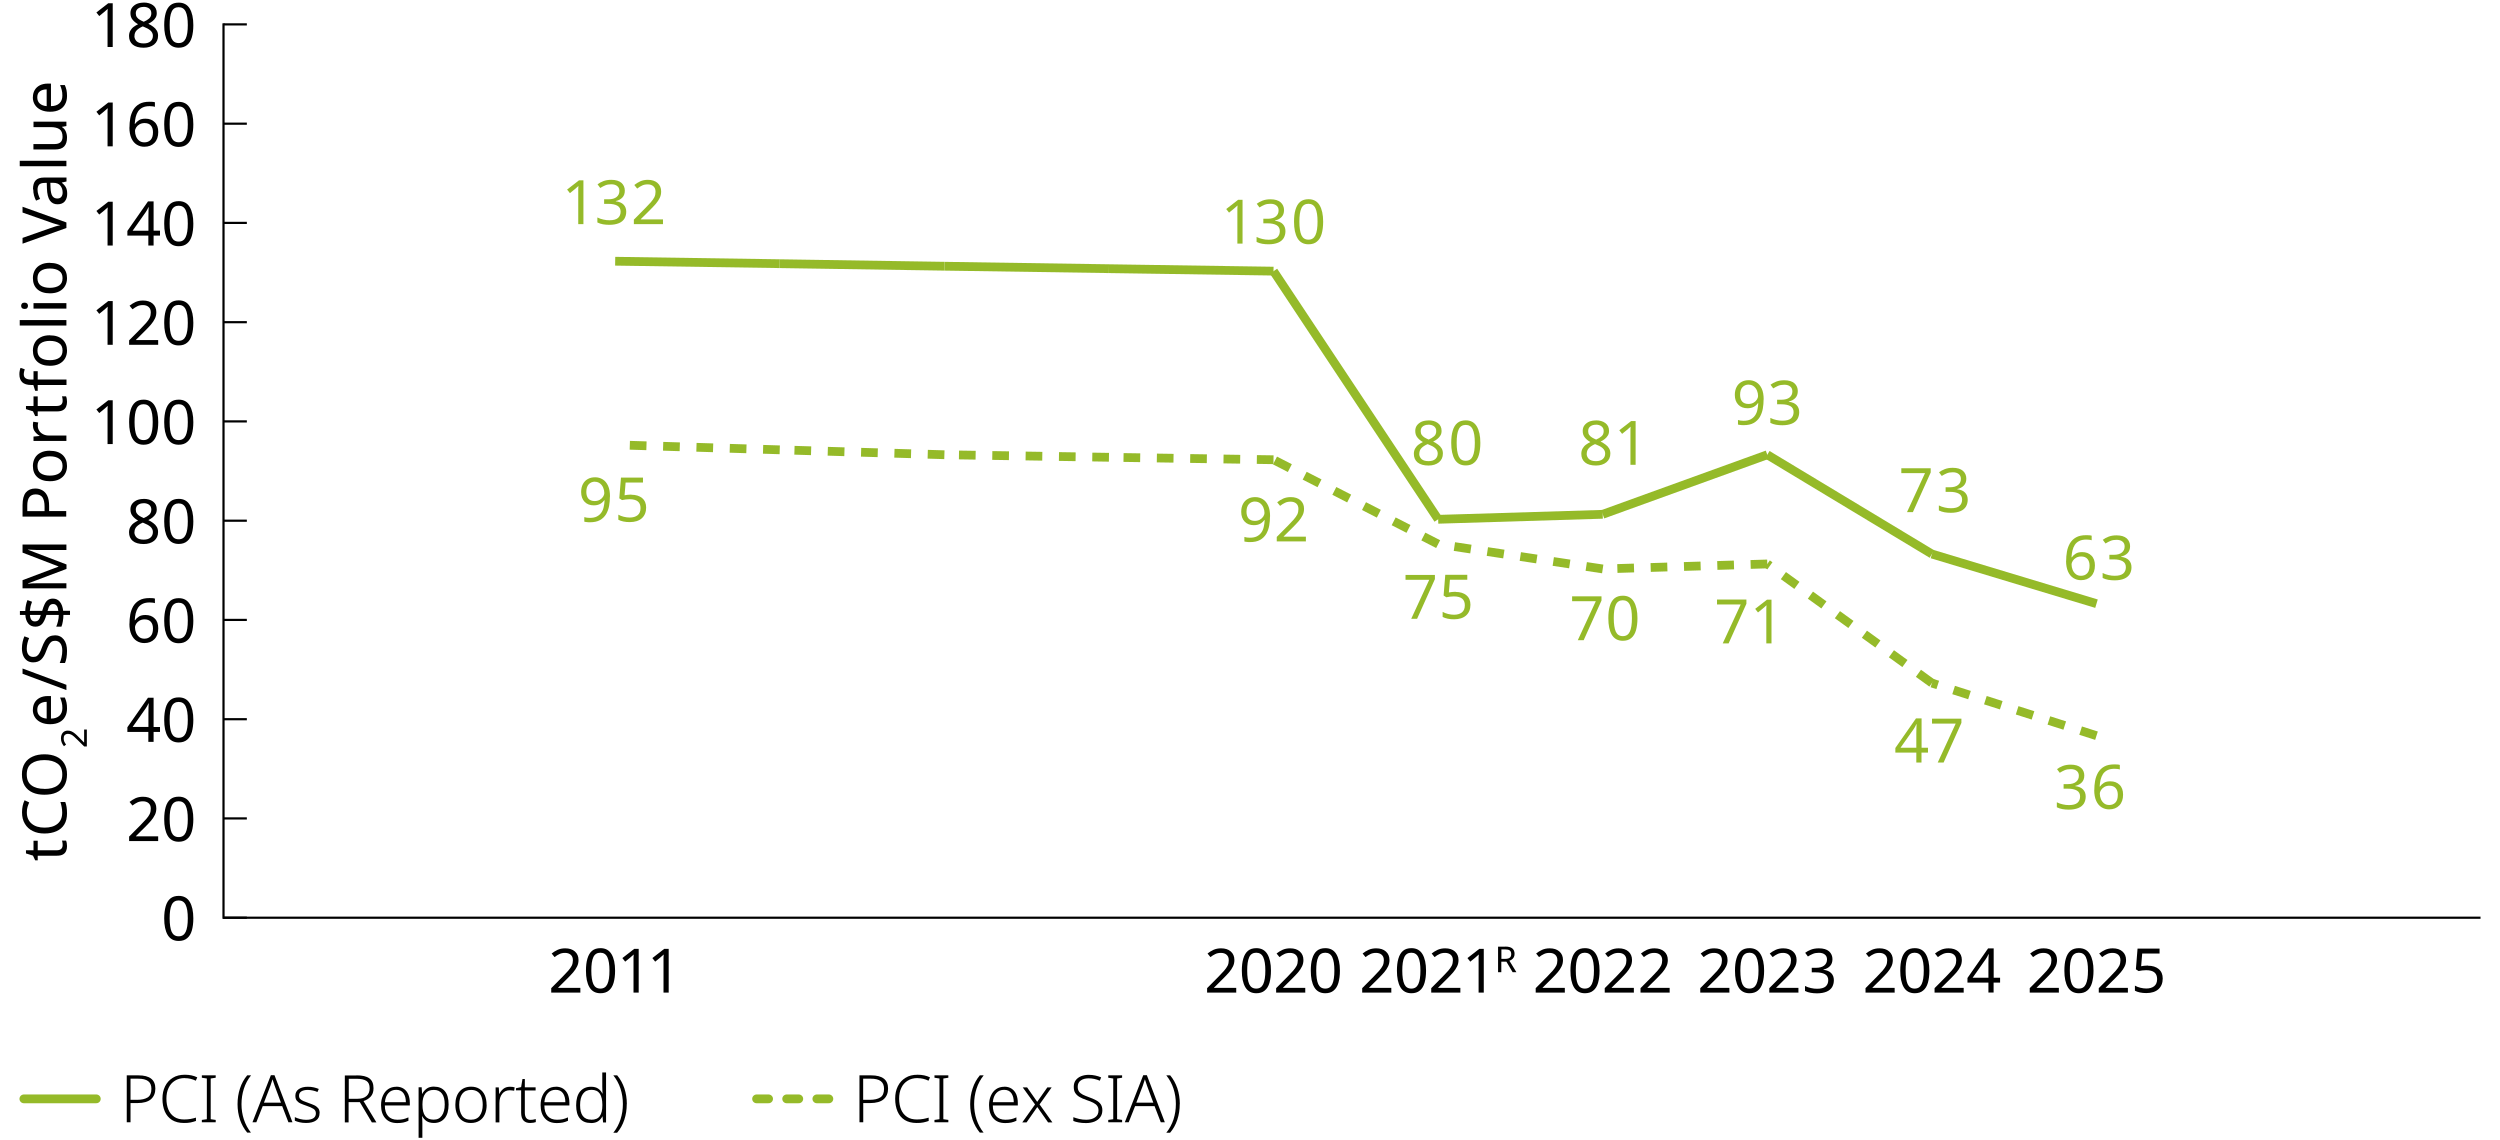 <?xml version="1.0" encoding="UTF-8"?>
<svg xmlns="http://www.w3.org/2000/svg" version="1.1" viewBox="0 0 285 130">
  <!-- Generator: Adobe Illustrator 29.5.1, SVG Export Plug-In . SVG Version: 2.1.0 Build 141)  -->
  <defs>
    <style>
      .st0 {
        stroke-linejoin: round;
      }

      .st0, .st1 {
        stroke-linecap: round;
      }

      .st0, .st1, .st2, .st3, .st4 {
        fill: none;
      }

      .st0, .st1, .st2, .st4 {
        stroke: #95ba29;
      }

      .st1, .st2, .st3 {
        stroke-miterlimit: 10;
      }

      .st2 {
        stroke-dasharray: 1.9 1.9;
      }

      .st5 {
        fill: #95ba29;
      }

      .st3 {
        stroke: #000;
        stroke-width: .25px;
      }

      .st4 {
        stroke-miterlimit: 20;
      }
    </style>
  </defs>
  <g id="Line_chart_purple">
    <g>
      <line class="st4" x1="88.89" y1="30.06" x2="70.13" y2="29.78"/>
      <line class="st4" x1="107.66" y1="30.35" x2="88.89" y2="30.06"/>
      <line class="st4" x1="126.42" y1="30.63" x2="107.66" y2="30.35"/>
      <line class="st4" x1="145.18" y1="30.91" x2="126.42" y2="30.63"/>
      <line class="st4" x1="163.95" y1="59.2" x2="145.18" y2="30.91"/>
      <line class="st4" x1="182.71" y1="58.63" x2="163.95" y2="59.2"/>
      <line class="st4" x1="201.47" y1="51.84" x2="182.71" y2="58.63"/>
      <line class="st4" x1="220.24" y1="63.16" x2="201.47" y2="51.84"/>
      <line class="st4" x1="239" y1="68.82" x2="220.24" y2="63.16"/>
    </g>
  </g>
  <g id="Text">
    <g>
      <path d="M7.14,96.36c0-.09,0-.19-.02-.29-.01-.1-.03-.18-.06-.24h.47c.03.07.06.16.08.28.02.12.03.24.03.35,0,.2-.03.38-.1.54-.07.17-.18.3-.35.4-.17.1-.4.15-.71.15h-2.18v.53h-.29l-.25-.54-.8-.25v-.36h.86v-1.09h.48v1.09h2.17c.23,0,.4-.06.51-.16.11-.11.16-.25.16-.42Z"/>
      <path d="M3.06,92.62c0,.54.18.96.54,1.27.36.31.85.46,1.48.46s1.11-.14,1.47-.43c.36-.29.54-.72.54-1.29,0-.21-.02-.42-.06-.62-.04-.2-.08-.39-.14-.58h.55c.07.19.12.38.15.58.03.2.05.44.05.71,0,.51-.1.93-.31,1.27-.21.34-.51.6-.9.77-.39.17-.84.26-1.36.26s-.95-.09-1.33-.28c-.38-.18-.69-.46-.9-.82-.22-.36-.33-.8-.33-1.31s.1-.99.29-1.38l.53.25c-.07.15-.13.33-.19.51-.06.19-.08.4-.08.62Z"/>
      <path d="M5.07,85.99c.52,0,.97.09,1.35.26.38.17.68.43.9.78s.32.76.32,1.26-.11.95-.32,1.29c-.21.34-.52.6-.9.77s-.84.25-1.36.25-.96-.08-1.34-.25-.68-.42-.9-.77c-.21-.34-.32-.78-.32-1.3s.11-.92.32-1.26c.21-.34.51-.6.9-.77.38-.18.84-.26,1.35-.26ZM5.07,89.94c.63,0,1.13-.13,1.49-.4.36-.27.54-.68.54-1.25s-.18-.98-.54-1.24-.86-.4-1.49-.4-1.12.13-1.48.39c-.36.26-.54.67-.54,1.24s.18.99.54,1.25c.36.27.85.4,1.48.4Z"/>
      <path d="M9.9,83.17v1.93h-.3l-.77-.76c-.15-.14-.28-.27-.39-.37-.11-.1-.23-.18-.33-.23-.11-.05-.23-.08-.36-.08-.16,0-.28.05-.37.14s-.12.22-.12.37c0,.14.02.27.07.38.05.11.12.21.2.33l-.24.19c-.09-.11-.18-.25-.24-.39-.07-.15-.1-.31-.1-.5,0-.27.07-.49.21-.65s.33-.24.57-.24c.15,0,.3.03.43.09.13.06.27.15.4.26.13.11.27.24.41.39l.6.61h.02v-1.47h.33Z"/>
      <path d="M3.75,80.91c0-.32.07-.59.21-.83s.34-.41.59-.54c.25-.12.55-.19.89-.19h.37v2.57c.42,0,.75-.12.97-.33.22-.21.33-.5.33-.87,0-.24-.02-.45-.07-.63-.04-.18-.11-.37-.19-.57h.54c.08.19.15.38.19.57.04.19.06.41.06.67,0,.36-.07.67-.22.94-.14.27-.36.48-.64.63-.29.15-.64.23-1.06.23s-.76-.07-1.06-.21-.52-.33-.68-.58c-.16-.25-.24-.54-.24-.87ZM4.25,80.92c0,.29.09.53.28.7.19.17.45.27.79.3v-1.91c-.32,0-.58.08-.77.22-.2.15-.3.37-.3.69Z"/>
      <path d="M2.57,76.21l5,1.86v.6l-5-1.86v-.6Z"/>
      <path d="M6.23,72.42c.44,0,.79.16,1.04.48.25.32.37.76.37,1.3,0,.28-.02.54-.06.78-.04.24-.1.44-.17.6h-.6c.08-.17.14-.38.2-.63s.09-.51.09-.77c0-.37-.07-.65-.22-.84-.14-.19-.34-.29-.59-.29-.16,0-.3.03-.41.1-.11.07-.21.19-.31.36-.09.17-.2.41-.31.71-.15.43-.34.75-.57.97-.22.21-.53.32-.92.32-.26,0-.49-.07-.68-.2-.19-.14-.34-.32-.44-.56-.1-.24-.15-.52-.15-.83,0-.27.03-.52.08-.75.05-.23.12-.44.2-.63l.54.2c-.08.17-.14.36-.19.57-.05.21-.08.42-.08.63,0,.31.07.55.2.71.13.16.31.24.53.24.17,0,.31-.03.42-.1.11-.07.21-.18.3-.34s.19-.37.28-.64c.11-.29.22-.54.35-.75s.27-.36.44-.46.39-.16.65-.16Z"/>
      <path d="M7.98,70.1h-.75c0,.26-.03.51-.07.75-.04.24-.09.44-.16.59h-.59c.07-.16.14-.36.2-.61.06-.25.09-.49.09-.73h-1.41c-.13.46-.29.8-.48,1.02-.19.21-.45.32-.78.32s-.62-.12-.81-.36-.31-.57-.33-.98h-.62v-.45h.61c0-.25.04-.47.08-.68s.1-.39.17-.56l.52.19c-.06.15-.11.31-.16.49-.04.18-.07.36-.09.55h1.41c.09-.31.18-.56.28-.77.1-.21.22-.36.37-.47.15-.1.34-.16.57-.16.33,0,.59.12.79.36s.33.59.38,1.03h.78v.45ZM4.65,70.1h-1.24c.02.25.08.44.17.56.1.12.22.18.38.18.19,0,.33-.05.43-.16s.19-.3.26-.58ZM6.65,69.65c-.03-.27-.09-.48-.19-.6-.1-.13-.23-.19-.39-.19-.18,0-.31.06-.4.17-.09.11-.17.32-.25.62h1.23Z"/>
      <path d="M7.57,64.86l-4.38,1.65v.03c.14-.01.34-.03.58-.04s.5-.01.77-.01h3.03v.58H2.57v-.93l4.09-1.54v-.03l-4.09-1.57v-.92h5v.62h-3.07c-.24,0-.48,0-.72-.02-.24-.01-.43-.02-.58-.03v.03l4.38,1.67v.52Z"/>
      <path d="M2.57,57.57c0-.65.13-1.13.38-1.43.26-.3.62-.45,1.08-.45.28,0,.53.06.77.19s.44.33.58.62c.15.29.22.69.22,1.19v.57h1.95v.63H2.57v-1.32ZM3.11,57.63v.64h1.97v-.5c0-.48-.08-.83-.23-1.06-.15-.23-.42-.35-.78-.35-.32,0-.56.1-.72.31-.16.21-.24.53-.24.97Z"/>
      <path d="M5.69,51.39c.62,0,1.1.16,1.44.47.34.31.51.74.51,1.28,0,.33-.08.63-.23.89-.15.26-.37.46-.66.61-.29.15-.65.22-1.06.22-.62,0-1.1-.16-1.44-.47-.34-.31-.5-.74-.5-1.28,0-.34.08-.63.23-.9s.37-.47.66-.61c.29-.15.64-.22,1.05-.22ZM5.69,54.22c.44,0,.79-.09,1.05-.26.26-.17.39-.45.39-.84s-.13-.66-.39-.83c-.26-.18-.61-.27-1.05-.27s-.79.09-1.04.27c-.25.18-.38.46-.38.84s.13.66.38.83c.25.17.6.26,1.04.26Z"/>
      <path d="M3.75,48.52c0-.07,0-.14.01-.22,0-.08.02-.15.03-.22l.57.08c-.01.06-.03.13-.04.2,0,.07-.01.14-.01.2,0,.19.05.37.16.54.1.17.25.3.44.4.19.1.41.15.66.15h2v.62h-3.75v-.5l.69-.07v-.03c-.21-.12-.38-.27-.53-.47-.15-.19-.22-.42-.22-.68Z"/>
      <path d="M7.14,45.71c0-.09,0-.19-.02-.29-.01-.1-.03-.18-.06-.24h.47c.03.07.06.16.08.28.02.12.03.24.03.35,0,.2-.03.38-.1.54-.07.17-.18.3-.35.4-.17.1-.4.15-.71.15h-2.18v.53h-.29l-.25-.54-.8-.25v-.36h.86v-1.09h.48v1.09h2.17c.23,0,.4-.06.51-.16.11-.11.16-.25.16-.42Z"/>
      <path d="M4.3,42.32v.95h3.28v.62h-3.28v.66h-.29l-.21-.66h-.22c-.49,0-.83-.11-1.05-.32-.21-.21-.32-.51-.32-.9,0-.14.01-.28.04-.41.03-.13.05-.23.09-.32l.48.16c-.02.07-.05.16-.07.26s-.04.2-.04.3c0,.21.07.36.21.46.14.1.35.15.65.15h.25v-.95h.48Z"/>
      <path d="M5.69,38.23c.62,0,1.1.16,1.44.47.34.31.51.74.51,1.28,0,.33-.08.63-.23.89-.15.26-.37.46-.66.61-.29.15-.65.22-1.06.22-.62,0-1.1-.16-1.44-.47-.34-.31-.5-.74-.5-1.28,0-.34.08-.63.23-.9s.37-.47.66-.61c.29-.15.64-.22,1.05-.22ZM5.69,41.06c.44,0,.79-.09,1.05-.26.26-.17.39-.45.39-.84s-.13-.66-.39-.83c-.26-.18-.61-.27-1.05-.27s-.79.09-1.04.27c-.25.18-.38.46-.38.84s.13.66.38.83c.25.17.6.26,1.04.26Z"/>
      <path d="M7.57,36.49v.62H2.25v-.62h5.32Z"/>
      <path d="M2.41,34.86c0-.09.03-.18.09-.25.06-.07.16-.11.3-.11s.23.04.3.11c.06.07.09.16.09.25,0,.1-.03.19-.09.26-.06.07-.16.1-.3.1s-.23-.04-.3-.1c-.06-.07-.09-.16-.09-.26ZM3.82,34.56h3.75v.62h-3.75v-.62Z"/>
      <path d="M5.69,29.97c.62,0,1.1.16,1.44.47.34.31.51.74.51,1.28,0,.33-.08.63-.23.89-.15.26-.37.46-.66.61-.29.15-.65.22-1.06.22-.62,0-1.1-.16-1.44-.47-.34-.31-.5-.74-.5-1.28,0-.34.08-.63.23-.9s.37-.47.66-.61c.29-.15.64-.22,1.05-.22ZM5.69,32.81c.44,0,.79-.09,1.05-.26.26-.17.39-.45.39-.84s-.13-.66-.39-.83c-.26-.18-.61-.27-1.05-.27s-.79.09-1.04.27c-.25.18-.38.46-.38.84s.13.66.38.83c.25.17.6.26,1.04.26Z"/>
      <path d="M2.57,23.57l5,1.79v.63l-5,1.79v-.66l3.21-1.13c.21-.07.4-.14.58-.19.18-.05.35-.09.51-.13-.16-.03-.34-.07-.52-.13-.18-.05-.38-.11-.59-.19l-3.19-1.12v-.67Z"/>
      <path d="M3.76,21.58c0-.46.1-.8.3-1.01.2-.22.52-.33.96-.33h2.56v.45l-.53.12v.03c.21.16.36.34.46.52s.15.43.15.74c0,.34-.09.62-.27.85-.18.22-.46.34-.84.34s-.66-.15-.87-.44c-.2-.29-.31-.75-.33-1.36l-.02-.64h-.22c-.31,0-.53.07-.65.2-.12.14-.18.33-.18.57,0,.2.03.38.09.56s.12.34.2.5l-.46.19c-.09-.16-.17-.36-.23-.58-.06-.22-.09-.46-.09-.7ZM5.74,20.84l.02.55c.02.47.09.79.22.97.13.18.31.27.55.27.21,0,.36-.06.46-.19s.15-.29.15-.49c0-.31-.09-.58-.26-.79s-.44-.32-.81-.32h-.34Z"/>
      <path d="M7.57,18.33v.62H2.25v-.62h5.32Z"/>
      <path d="M3.82,13.87h3.75v.5l-.5.09v.03c.2.12.34.29.43.5.09.21.14.44.14.69,0,.45-.11.79-.33,1.02s-.56.34-1.04.34h-2.46v-.62h2.42c.6,0,.9-.28.9-.83,0-.42-.12-.7-.35-.86s-.57-.24-1.01-.24h-1.95v-.62Z"/>
      <path d="M3.75,11.09c0-.32.07-.59.21-.83s.34-.41.59-.54c.25-.12.55-.19.89-.19h.37v2.57c.42,0,.75-.12.97-.33.22-.21.33-.5.33-.87,0-.24-.02-.45-.07-.63-.04-.18-.11-.37-.19-.57h.54c.08.19.15.38.19.57.04.19.06.41.06.67,0,.36-.07.67-.22.94-.14.27-.36.48-.64.63-.29.15-.64.23-1.06.23s-.76-.07-1.06-.21-.52-.33-.68-.58c-.16-.25-.24-.54-.24-.87ZM4.25,11.1c0,.29.09.53.28.7.19.17.45.27.79.3v-1.91c-.32,0-.58.08-.77.22-.2.15-.3.37-.3.69Z"/>
    </g>
    <g>
      <path d="M22.04,104.69c0,.54-.06,1-.17,1.39-.11.38-.29.68-.54.88-.25.21-.57.31-.96.31-.56,0-.98-.23-1.25-.68-.27-.46-.4-1.09-.4-1.89,0-.54.06-1,.17-1.39.11-.38.29-.68.53-.88.24-.2.56-.3.96-.3.56,0,.98.23,1.25.68s.41,1.08.41,1.89ZM19.34,104.69c0,.69.08,1.2.23,1.54.16.34.42.51.8.51s.64-.17.8-.51.24-.85.24-1.54-.08-1.19-.24-1.53c-.16-.34-.43-.51-.8-.51s-.65.17-.8.51c-.16.34-.23.85-.23,1.53Z"/>
      <g>
        <path d="M18.02,95.88h-3.3v-.51l1.31-1.32c.25-.25.46-.48.63-.67.18-.2.31-.39.4-.57.09-.19.13-.39.13-.62,0-.28-.08-.48-.25-.63-.16-.14-.38-.21-.64-.21-.25,0-.46.04-.64.13s-.37.2-.56.35l-.33-.41c.2-.16.42-.3.67-.42.25-.11.54-.17.86-.17.47,0,.84.12,1.11.36.27.24.41.56.41.97,0,.26-.05.51-.16.73s-.26.46-.45.68c-.19.22-.42.46-.67.71l-1.04,1.03v.03h2.53v.56Z"/>
        <path d="M22.04,93.38c0,.54-.06,1-.17,1.39-.11.38-.29.68-.54.88-.25.21-.57.31-.96.31-.56,0-.98-.23-1.25-.68-.27-.46-.4-1.09-.4-1.89,0-.54.06-1,.17-1.39.11-.38.29-.68.53-.88.24-.2.56-.3.96-.3.56,0,.98.23,1.25.68s.41,1.08.41,1.89ZM19.34,93.38c0,.69.08,1.2.23,1.54.16.34.42.51.8.51s.64-.17.8-.51.24-.85.24-1.54-.08-1.19-.24-1.53c-.16-.34-.43-.51-.8-.51s-.65.17-.8.51c-.16.34-.23.85-.23,1.53Z"/>
      </g>
      <g>
        <path d="M18.24,83.44h-.73v1.13h-.6v-1.13h-2.39v-.53l2.35-3.37h.64v3.34h.73v.55ZM16.92,82.88v-1.58c0-.24,0-.45.01-.62s.01-.33.02-.49h-.03c-.04.09-.08.18-.14.29s-.11.19-.16.26l-1.5,2.13h1.79Z"/>
        <path d="M22.04,82.06c0,.54-.06,1-.17,1.39-.11.38-.29.68-.54.88-.25.21-.57.31-.96.31-.56,0-.98-.23-1.25-.68-.27-.46-.4-1.09-.4-1.89,0-.54.06-1,.17-1.39.11-.38.29-.68.53-.88.24-.2.56-.3.96-.3.56,0,.98.23,1.25.68s.41,1.08.41,1.89ZM19.34,82.06c0,.69.08,1.2.23,1.54.16.34.42.51.8.51s.64-.17.8-.51.24-.85.24-1.54-.08-1.19-.24-1.53c-.16-.34-.43-.51-.8-.51s-.65.17-.8.51c-.16.34-.23.85-.23,1.53Z"/>
      </g>
      <g>
        <path d="M14.76,71.12c0-.36.03-.71.09-1.06.06-.35.18-.66.34-.95.17-.28.4-.51.7-.68.3-.17.68-.25,1.15-.25.1,0,.21,0,.33.01.12,0,.22.03.29.05v.52c-.08-.03-.18-.05-.29-.06s-.21-.02-.31-.02c-.32,0-.59.05-.81.16-.21.11-.38.25-.51.44-.12.19-.21.4-.27.64-.06.24-.09.5-.11.78h.04c.11-.16.26-.3.45-.42s.44-.17.74-.17c.43,0,.78.13,1.05.4.27.26.4.64.4,1.12,0,.52-.14.93-.43,1.23s-.67.45-1.16.45c-.32,0-.6-.08-.86-.24-.26-.16-.46-.4-.61-.73-.15-.33-.23-.74-.23-1.24ZM16.46,72.81c.29,0,.53-.09.71-.28.18-.19.27-.48.27-.88,0-.32-.08-.57-.24-.76-.16-.19-.4-.28-.72-.28-.22,0-.41.05-.57.14-.16.09-.29.21-.38.35-.09.14-.14.29-.14.43,0,.2.04.4.12.6s.2.36.36.49c.16.13.36.19.59.19Z"/>
        <path d="M22.04,70.75c0,.54-.06,1-.17,1.39-.11.38-.29.68-.54.88-.25.21-.57.31-.96.31-.56,0-.98-.23-1.25-.68-.27-.46-.4-1.09-.4-1.89,0-.54.06-1,.17-1.39.11-.38.29-.68.53-.88.24-.2.56-.3.96-.3.56,0,.98.23,1.25.68s.41,1.08.41,1.89ZM19.34,70.75c0,.69.08,1.2.23,1.54.16.34.42.51.8.51s.64-.17.8-.51.24-.85.24-1.54-.08-1.19-.24-1.53c-.16-.34-.43-.51-.8-.51s-.65.17-.8.51c-.16.34-.23.85-.23,1.53Z"/>
      </g>
      <g>
        <path d="M16.37,56.87c.44,0,.8.1,1.08.31.28.21.42.5.42.89,0,.2-.04.38-.13.52-.09.15-.2.28-.35.4-.15.11-.3.22-.48.3.21.1.39.21.56.34.17.12.3.26.4.43.1.16.15.36.15.59,0,.42-.15.75-.45,1-.3.24-.7.37-1.19.37-.54,0-.96-.12-1.24-.35-.29-.24-.43-.57-.43-.99,0-.22.05-.42.14-.59.1-.17.22-.32.38-.44.16-.12.33-.22.51-.31-.25-.14-.46-.31-.62-.51-.17-.2-.25-.45-.25-.76,0-.25.07-.47.2-.64s.31-.31.53-.41c.22-.09.48-.14.76-.14ZM15.32,60.67c0,.24.09.44.26.61.17.16.44.24.8.24.34,0,.6-.08.78-.24.18-.16.27-.37.27-.63,0-.24-.1-.44-.29-.61-.19-.16-.45-.3-.76-.42l-.11-.04c-.31.14-.54.29-.7.46s-.24.38-.24.64ZM16.37,57.37c-.26,0-.47.06-.64.19-.16.12-.25.3-.25.54,0,.17.04.32.12.43.08.12.19.22.33.3.14.08.29.16.46.23.24-.1.45-.23.61-.37s.25-.34.25-.6c0-.23-.08-.41-.24-.54-.16-.12-.38-.19-.65-.19Z"/>
        <path d="M22.04,59.43c0,.54-.06,1-.17,1.39-.11.38-.29.68-.54.88-.25.21-.57.31-.96.31-.56,0-.98-.23-1.25-.68-.27-.46-.4-1.09-.4-1.89,0-.54.06-1,.17-1.39.11-.38.29-.68.53-.88.24-.2.56-.3.96-.3.56,0,.98.23,1.25.68s.41,1.08.41,1.89ZM19.34,59.43c0,.69.08,1.2.23,1.54.16.34.42.51.8.51s.64-.17.8-.51.24-.85.24-1.54-.08-1.19-.24-1.53c-.16-.34-.43-.51-.8-.51s-.65.17-.8.51c-.16.34-.23.85-.23,1.53Z"/>
      </g>
      <g>
        <path d="M12.86,50.62h-.6v-3.49c0-.2,0-.36,0-.48,0-.12.01-.25.02-.38-.07.07-.14.14-.21.19-.06.05-.14.12-.23.2l-.53.43-.32-.41,1.35-1.05h.51v5Z"/>
        <path d="M18.04,48.12c0,.54-.06,1-.17,1.39-.11.38-.29.68-.54.88-.25.21-.57.31-.96.31-.56,0-.98-.23-1.25-.68-.27-.46-.4-1.09-.4-1.89,0-.54.06-1,.17-1.39.11-.38.29-.68.53-.88.24-.2.56-.3.96-.3.56,0,.98.23,1.25.68s.41,1.08.41,1.89ZM15.34,48.12c0,.69.08,1.2.23,1.54.16.34.42.51.8.51s.64-.17.8-.51.24-.85.24-1.54-.08-1.19-.24-1.53c-.16-.34-.43-.51-.8-.51s-.65.17-.8.51c-.16.34-.23.85-.23,1.53Z"/>
        <path d="M22.04,48.12c0,.54-.06,1-.17,1.39-.11.38-.29.68-.54.88-.25.21-.57.31-.96.31-.56,0-.98-.23-1.25-.68-.27-.46-.4-1.09-.4-1.89,0-.54.06-1,.17-1.39.11-.38.29-.68.53-.88.24-.2.56-.3.96-.3.56,0,.98.23,1.25.68s.41,1.08.41,1.89ZM19.34,48.12c0,.69.08,1.2.23,1.54.16.34.42.51.8.51s.64-.17.8-.51.24-.85.24-1.54-.08-1.19-.24-1.53c-.16-.34-.43-.51-.8-.51s-.65.17-.8.51c-.16.34-.23.85-.23,1.53Z"/>
      </g>
      <g>
        <path d="M12.86,39.31h-.6v-3.49c0-.2,0-.36,0-.48,0-.12.01-.25.02-.38-.07.07-.14.14-.21.19-.06.05-.14.12-.23.2l-.53.43-.32-.41,1.35-1.05h.51v5Z"/>
        <path d="M18.02,39.31h-3.3v-.51l1.31-1.32c.25-.25.46-.48.63-.67.18-.2.31-.39.4-.57.09-.19.13-.39.13-.62,0-.28-.08-.48-.25-.63-.16-.14-.38-.21-.64-.21-.25,0-.46.04-.64.13s-.37.2-.56.35l-.33-.41c.2-.16.42-.3.67-.42.25-.11.54-.17.86-.17.47,0,.84.12,1.11.36.27.24.41.56.41.97,0,.26-.05.51-.16.73s-.26.46-.45.68c-.19.22-.42.46-.67.71l-1.04,1.03v.03h2.53v.56Z"/>
        <path d="M22.04,36.8c0,.54-.06,1-.17,1.39-.11.38-.29.68-.54.88-.25.21-.57.31-.96.31-.56,0-.98-.23-1.25-.68-.27-.46-.4-1.09-.4-1.89,0-.54.06-1,.17-1.39.11-.38.29-.68.53-.88.24-.2.56-.3.96-.3.56,0,.98.23,1.25.68s.41,1.08.41,1.89ZM19.34,36.8c0,.69.08,1.2.23,1.54.16.34.42.51.8.51s.64-.17.8-.51.24-.85.24-1.54-.08-1.19-.24-1.53c-.16-.34-.43-.51-.8-.51s-.65.17-.8.51c-.16.34-.23.85-.23,1.53Z"/>
      </g>
      <g>
        <path d="M12.86,27.99h-.6v-3.49c0-.2,0-.36,0-.48,0-.12.01-.25.02-.38-.07.07-.14.14-.21.19-.06.05-.14.12-.23.2l-.53.43-.32-.41,1.35-1.05h.51v5Z"/>
        <path d="M18.24,26.86h-.73v1.13h-.6v-1.13h-2.39v-.53l2.35-3.37h.64v3.34h.73v.55ZM16.92,26.31v-1.58c0-.24,0-.45.01-.62s.01-.33.02-.49h-.03c-.04.09-.08.18-.14.29s-.11.19-.16.26l-1.5,2.13h1.79Z"/>
        <path d="M22.04,25.49c0,.54-.06,1-.17,1.39-.11.38-.29.68-.54.88-.25.21-.57.31-.96.31-.56,0-.98-.23-1.25-.68-.27-.46-.4-1.09-.4-1.89,0-.54.06-1,.17-1.39.11-.38.29-.68.53-.88.24-.2.56-.3.96-.3.56,0,.98.23,1.25.68s.41,1.08.41,1.89ZM19.34,25.49c0,.69.08,1.2.23,1.54.16.34.42.51.8.51s.64-.17.8-.51.24-.85.24-1.54-.08-1.19-.24-1.53c-.16-.34-.43-.51-.8-.51s-.65.17-.8.51c-.16.34-.23.85-.23,1.53Z"/>
      </g>
      <g>
        <path d="M12.86,16.68h-.6v-3.49c0-.2,0-.36,0-.48,0-.12.01-.25.02-.38-.07.07-.14.14-.21.19-.06.05-.14.12-.23.2l-.53.43-.32-.41,1.35-1.05h.51v5Z"/>
        <path d="M14.76,14.54c0-.36.03-.71.09-1.06.06-.35.18-.66.34-.95.17-.28.4-.51.7-.68.3-.17.68-.25,1.15-.25.1,0,.21,0,.33.01.12,0,.22.03.29.05v.52c-.08-.03-.18-.05-.29-.06s-.21-.02-.31-.02c-.32,0-.59.05-.81.16-.21.11-.38.25-.51.44-.12.19-.21.4-.27.64-.06.24-.09.5-.11.78h.04c.11-.16.26-.3.45-.42s.44-.17.74-.17c.43,0,.78.13,1.05.4.27.26.4.64.4,1.12,0,.52-.14.93-.43,1.23s-.67.45-1.16.45c-.32,0-.6-.08-.86-.24-.26-.16-.46-.4-.61-.73-.15-.33-.23-.74-.23-1.24ZM16.46,16.23c.29,0,.53-.09.71-.28.18-.19.27-.48.27-.88,0-.32-.08-.57-.24-.76-.16-.19-.4-.28-.72-.28-.22,0-.41.05-.57.14-.16.09-.29.21-.38.35-.09.14-.14.29-.14.43,0,.2.04.4.12.6s.2.36.36.49c.16.13.36.19.59.19Z"/>
        <path d="M22.04,14.17c0,.54-.06,1-.17,1.39-.11.38-.29.68-.54.88-.25.21-.57.31-.96.31-.56,0-.98-.23-1.25-.68-.27-.46-.4-1.09-.4-1.89,0-.54.06-1,.17-1.39.11-.38.29-.68.53-.88.24-.2.56-.3.96-.3.56,0,.98.23,1.25.68s.41,1.08.41,1.89ZM19.34,14.17c0,.69.08,1.2.23,1.54.16.34.42.51.8.51s.64-.17.8-.51.24-.85.24-1.54-.08-1.19-.24-1.53c-.16-.34-.43-.51-.8-.51s-.65.17-.8.51c-.16.34-.23.85-.23,1.53Z"/>
      </g>
      <g>
        <path d="M12.86,5.36h-.6V1.87c0-.2,0-.36,0-.48,0-.12.01-.25.02-.38-.07.07-.14.14-.21.19-.06.05-.14.12-.23.2l-.53.43-.32-.41,1.35-1.05h.51v5Z"/>
        <path d="M16.37.29c.44,0,.8.1,1.08.31.28.21.42.5.42.89,0,.2-.04.38-.13.52-.09.15-.2.28-.35.4-.15.11-.3.22-.48.3.21.1.39.21.56.34.17.12.3.26.4.43.1.16.15.36.15.59,0,.42-.15.75-.45,1-.3.24-.7.37-1.19.37-.54,0-.96-.12-1.24-.35-.29-.24-.43-.57-.43-.99,0-.22.05-.42.14-.59.1-.17.22-.32.38-.44.16-.12.33-.22.51-.31-.25-.14-.46-.31-.62-.51-.17-.2-.25-.45-.25-.76,0-.25.07-.47.2-.64s.31-.31.53-.41c.22-.09.48-.14.76-.14ZM15.32,4.1c0,.24.09.44.26.61.17.16.44.24.8.24.34,0,.6-.08.78-.24.18-.16.27-.37.27-.63,0-.24-.1-.44-.29-.61-.19-.16-.45-.3-.76-.42l-.11-.04c-.31.14-.54.29-.7.46s-.24.38-.24.64ZM16.37.79c-.26,0-.47.06-.64.19-.16.12-.25.3-.25.54,0,.17.04.32.12.43.08.12.19.22.33.3.14.08.29.16.46.23.24-.1.45-.23.61-.37s.25-.34.25-.6c0-.23-.08-.41-.24-.54-.16-.12-.38-.19-.65-.19Z"/>
        <path d="M22.04,2.86c0,.54-.06,1-.17,1.39-.11.38-.29.68-.54.88-.25.21-.57.31-.96.31-.56,0-.98-.23-1.25-.68-.27-.46-.4-1.09-.4-1.89,0-.54.06-1,.17-1.39.11-.38.29-.68.53-.88.24-.2.56-.3.96-.3.56,0,.98.23,1.25.68s.41,1.08.41,1.89ZM19.34,2.86c0,.69.08,1.2.23,1.54.16.34.42.51.8.51s.64-.17.8-.51.24-.85.24-1.54-.08-1.19-.24-1.53c-.16-.34-.43-.51-.8-.51s-.65.17-.8.51c-.16.34-.23.85-.23,1.53Z"/>
      </g>
    </g>
    <g>
      <line class="st3" x1="25.48" y1="104.62" x2="28.14" y2="104.62"/>
      <line class="st3" x1="25.48" y1="93.3" x2="28.14" y2="93.3"/>
      <line class="st3" x1="25.48" y1="81.99" x2="28.14" y2="81.99"/>
      <line class="st3" x1="25.48" y1="70.67" x2="28.14" y2="70.67"/>
      <line class="st3" x1="25.48" y1="59.36" x2="28.14" y2="59.36"/>
      <line class="st3" x1="25.48" y1="48.04" x2="28.14" y2="48.04"/>
      <line class="st3" x1="25.48" y1="36.73" x2="28.14" y2="36.73"/>
      <line class="st3" x1="25.48" y1="25.41" x2="28.14" y2="25.41"/>
      <line class="st3" x1="25.48" y1="14.1" x2="28.14" y2="14.1"/>
      <line class="st3" x1="25.48" y1="2.78" x2="28.14" y2="2.78"/>
    </g>
    <line class="st3" x1="25.48" y1="104.74" x2="25.48" y2="2.66"/>
    <line class="st3" x1="25.43" y1="104.62" x2="282.78" y2="104.62"/>
    <g>
      <g>
        <path d="M234.69,113.16h-3.3v-.51l1.31-1.32c.25-.25.46-.48.63-.67.17-.2.31-.39.4-.57.09-.19.13-.39.13-.62,0-.28-.08-.48-.25-.63-.16-.14-.38-.21-.64-.21-.25,0-.46.04-.64.13-.18.08-.37.2-.56.35l-.33-.41c.2-.16.42-.3.68-.42.25-.11.54-.17.86-.17.47,0,.84.12,1.11.36.27.24.41.56.41.97,0,.26-.05.51-.16.73-.11.23-.26.46-.45.68-.19.22-.42.46-.67.71l-1.04,1.03v.03h2.53v.56Z"/>
        <path d="M238.66,110.65c0,.54-.06,1-.17,1.39-.11.38-.29.68-.54.88-.24.21-.57.31-.96.31-.56,0-.98-.23-1.25-.68-.27-.46-.4-1.09-.4-1.89,0-.54.05-1,.17-1.39.11-.38.29-.68.53-.88.24-.2.56-.3.96-.3.56,0,.98.23,1.25.68s.41,1.08.41,1.89ZM235.96,110.65c0,.69.08,1.2.23,1.54.16.34.42.51.8.51s.64-.17.8-.51c.16-.34.24-.85.24-1.54s-.08-1.19-.24-1.53c-.16-.34-.43-.51-.8-.51s-.65.17-.8.51c-.16.34-.23.85-.23,1.53Z"/>
        <path d="M242.56,113.16h-3.3v-.51l1.31-1.32c.25-.25.46-.48.63-.67.17-.2.31-.39.4-.57.09-.19.13-.39.13-.62,0-.28-.08-.48-.25-.63-.16-.14-.38-.21-.64-.21-.25,0-.46.04-.64.13-.18.08-.37.2-.56.35l-.33-.41c.2-.16.42-.3.68-.42.25-.11.54-.17.86-.17.47,0,.84.12,1.11.36.27.24.41.56.41.97,0,.26-.05.51-.16.73-.11.23-.26.46-.45.68-.19.22-.42.46-.67.71l-1.04,1.03v.03h2.53v.56Z"/>
        <path d="M244.87,110.09c.51,0,.92.13,1.22.38.31.26.46.62.46,1.08,0,.52-.17.93-.49,1.22s-.79.44-1.38.44c-.26,0-.5-.02-.73-.07-.22-.05-.41-.11-.57-.2v-.58c.17.1.37.18.61.24.24.06.47.09.69.09.37,0,.67-.09.89-.26.23-.18.34-.45.34-.82,0-.33-.1-.58-.3-.75-.2-.17-.52-.26-.95-.26-.13,0-.28.01-.45.03-.17.02-.3.05-.41.07l-.31-.2.19-2.36h2.51v.56h-1.98l-.12,1.45c.08-.01.19-.03.32-.05.14-.02.29-.03.45-.03Z"/>
      </g>
      <g>
        <path d="M215.97,113.16h-3.3v-.51l1.31-1.32c.25-.25.46-.48.63-.67.17-.2.31-.39.4-.57.09-.19.13-.39.13-.62,0-.28-.08-.48-.25-.63-.16-.14-.38-.21-.64-.21-.25,0-.46.04-.64.13-.18.08-.37.2-.56.35l-.33-.41c.2-.16.42-.3.68-.42.25-.11.54-.17.86-.17.47,0,.84.12,1.11.36.27.24.41.56.41.97,0,.26-.05.51-.16.73-.11.23-.26.46-.45.68-.19.22-.42.46-.67.71l-1.04,1.03v.03h2.53v.56Z"/>
        <path d="M219.95,110.65c0,.54-.06,1-.17,1.39-.11.38-.29.68-.54.88-.24.21-.57.31-.96.31-.56,0-.98-.23-1.25-.68-.27-.46-.4-1.09-.4-1.89,0-.54.05-1,.17-1.39.11-.38.29-.68.53-.88.24-.2.56-.3.96-.3.56,0,.98.23,1.25.68s.41,1.08.41,1.89ZM217.24,110.65c0,.69.08,1.2.23,1.54.16.34.42.51.8.51s.64-.17.8-.51c.16-.34.24-.85.24-1.54s-.08-1.19-.24-1.53c-.16-.34-.43-.51-.8-.51s-.65.17-.8.51c-.16.34-.23.85-.23,1.53Z"/>
        <path d="M223.84,113.16h-3.3v-.51l1.31-1.32c.25-.25.46-.48.63-.67.17-.2.31-.39.4-.57.09-.19.13-.39.13-.62,0-.28-.08-.48-.25-.63-.16-.14-.38-.21-.64-.21-.25,0-.46.04-.64.13-.18.08-.37.2-.56.35l-.33-.41c.2-.16.42-.3.68-.42.25-.11.54-.17.86-.17.47,0,.84.12,1.11.36.27.24.41.56.41.97,0,.26-.05.51-.16.73-.11.23-.26.46-.45.68-.19.22-.42.46-.67.71l-1.04,1.03v.03h2.53v.56Z"/>
        <path d="M228,112.02h-.73v1.13h-.59v-1.13h-2.39v-.53l2.35-3.37h.64v3.34h.73v.55ZM226.68,111.47v-1.58c0-.24,0-.45.01-.62s.01-.33.02-.49h-.03c-.04.09-.08.18-.14.29-.06.1-.11.19-.16.26l-1.5,2.13h1.79Z"/>
      </g>
      <g>
        <path d="M197.13,113.16h-3.3v-.51l1.31-1.32c.25-.25.46-.48.63-.67.17-.2.31-.39.4-.57.09-.19.13-.39.13-.62,0-.28-.08-.48-.25-.63-.16-.14-.38-.21-.64-.21-.25,0-.46.04-.64.13-.18.08-.37.2-.56.35l-.33-.41c.2-.16.42-.3.68-.42.25-.11.54-.17.86-.17.47,0,.84.12,1.11.36.27.24.41.56.41.97,0,.26-.05.51-.16.73-.11.23-.26.46-.45.68-.19.22-.42.46-.67.71l-1.04,1.03v.03h2.53v.56Z"/>
        <path d="M201.11,110.65c0,.54-.06,1-.17,1.39-.11.38-.29.68-.54.88-.24.21-.57.31-.96.31-.56,0-.98-.23-1.25-.68-.27-.46-.4-1.09-.4-1.89,0-.54.05-1,.17-1.39.11-.38.29-.68.53-.88.24-.2.56-.3.96-.3.56,0,.98.23,1.25.68s.41,1.08.41,1.89ZM198.4,110.65c0,.69.08,1.2.23,1.54.16.34.42.51.8.51s.64-.17.8-.51c.16-.34.24-.85.24-1.54s-.08-1.19-.24-1.53c-.16-.34-.43-.51-.8-.51s-.65.17-.8.51c-.16.34-.23.85-.23,1.53Z"/>
        <path d="M205,113.16h-3.3v-.51l1.31-1.32c.25-.25.46-.48.63-.67.17-.2.31-.39.4-.57.09-.19.13-.39.13-.62,0-.28-.08-.48-.25-.63-.16-.14-.38-.21-.64-.21-.25,0-.46.04-.64.13-.18.08-.37.2-.56.35l-.33-.41c.2-.16.42-.3.68-.42.25-.11.54-.17.86-.17.47,0,.84.12,1.11.36.27.24.41.56.41.97,0,.26-.05.51-.16.73-.11.23-.26.46-.45.68-.19.22-.42.46-.67.71l-1.04,1.03v.03h2.53v.56Z"/>
        <path d="M208.9,109.33c0,.34-.09.6-.28.8-.19.2-.44.33-.75.4v.03c.4.05.69.17.89.38.2.21.3.47.3.81,0,.29-.07.55-.2.78-.14.22-.34.4-.63.52s-.65.19-1.09.19c-.26,0-.5-.02-.73-.06-.22-.04-.44-.11-.64-.21v-.57c.21.11.44.19.68.24.24.06.48.08.7.08.45,0,.77-.09.97-.26.2-.18.3-.42.3-.72s-.12-.54-.37-.68-.59-.21-1.03-.21h-.48v-.52h.49c.41,0,.72-.09.93-.26.21-.17.32-.4.32-.69,0-.24-.08-.43-.25-.56-.16-.13-.38-.2-.67-.2s-.5.04-.69.12c-.19.08-.38.18-.57.3l-.31-.42c.18-.14.4-.26.66-.36s.56-.15.9-.15c.52,0,.91.12,1.17.35.25.23.38.53.38.89Z"/>
      </g>
      <g>
        <path d="M178.37,113.16h-3.3v-.51l1.31-1.32c.25-.25.46-.48.63-.67.17-.2.31-.39.4-.57.09-.19.13-.39.13-.62,0-.28-.08-.48-.25-.63-.16-.14-.38-.21-.64-.21-.25,0-.46.04-.64.13-.18.08-.37.2-.56.35l-.33-.41c.2-.16.42-.3.68-.42.25-.11.54-.17.86-.17.47,0,.84.12,1.11.36.27.24.41.56.41.97,0,.26-.05.51-.16.73-.11.23-.26.46-.45.68-.19.22-.42.46-.67.71l-1.04,1.03v.03h2.53v.56Z"/>
        <path d="M182.35,110.65c0,.54-.06,1-.17,1.39-.11.38-.29.68-.54.88-.24.21-.57.31-.96.31-.56,0-.98-.23-1.25-.68-.27-.46-.4-1.09-.4-1.89,0-.54.05-1,.17-1.39.11-.38.29-.68.53-.88.24-.2.56-.3.96-.3.56,0,.98.23,1.25.68s.41,1.08.41,1.89ZM179.64,110.65c0,.69.08,1.2.23,1.54.16.34.42.51.8.51s.64-.17.8-.51c.16-.34.24-.85.24-1.54s-.08-1.19-.24-1.53c-.16-.34-.43-.51-.8-.51s-.65.17-.8.51c-.16.34-.23.85-.23,1.53Z"/>
        <path d="M186.24,113.16h-3.3v-.51l1.31-1.32c.25-.25.46-.48.63-.67.17-.2.31-.39.4-.57.09-.19.13-.39.13-.62,0-.28-.08-.48-.25-.63-.16-.14-.38-.21-.64-.21-.25,0-.46.04-.64.13-.18.08-.37.2-.56.35l-.33-.41c.2-.16.42-.3.68-.42.25-.11.54-.17.86-.17.47,0,.84.12,1.11.36.27.24.41.56.41.97,0,.26-.05.51-.16.73-.11.23-.26.46-.45.68-.19.22-.42.46-.67.71l-1.04,1.03v.03h2.53v.56Z"/>
        <path d="M190.32,113.16h-3.3v-.51l1.31-1.32c.25-.25.46-.48.63-.67.17-.2.31-.39.4-.57.09-.19.13-.39.13-.62,0-.28-.08-.48-.25-.63-.16-.14-.38-.21-.64-.21-.25,0-.46.04-.64.13-.18.08-.37.2-.56.35l-.33-.41c.2-.16.42-.3.68-.42.25-.11.54-.17.86-.17.47,0,.84.12,1.11.36.27.24.41.56.41.97,0,.26-.05.51-.16.73-.11.23-.26.46-.45.68-.19.22-.42.46-.67.71l-1.04,1.03v.03h2.53v.56Z"/>
      </g>
      <g>
        <path d="M158.59,113.16h-3.3v-.51l1.31-1.32c.25-.25.46-.48.63-.67.17-.2.31-.39.4-.57.09-.19.13-.39.13-.62,0-.28-.08-.48-.25-.63-.16-.14-.38-.21-.64-.21-.25,0-.46.04-.64.13-.18.08-.37.2-.56.35l-.33-.41c.2-.16.42-.3.68-.42.25-.11.54-.17.86-.17.47,0,.84.12,1.11.36.27.24.41.56.41.97,0,.26-.05.51-.16.73-.11.23-.26.46-.45.68-.19.22-.42.46-.67.71l-1.04,1.03v.03h2.53v.56Z"/>
        <path d="M162.57,110.65c0,.54-.06,1-.17,1.39-.11.38-.29.68-.54.88-.24.21-.57.31-.96.31-.56,0-.98-.23-1.25-.68-.27-.46-.4-1.09-.4-1.89,0-.54.05-1,.17-1.39.11-.38.29-.68.53-.88.24-.2.56-.3.96-.3.56,0,.98.23,1.25.68s.41,1.08.41,1.89ZM159.86,110.65c0,.69.08,1.2.23,1.54.16.34.42.51.8.51s.64-.17.8-.51c.16-.34.24-.85.24-1.54s-.08-1.19-.24-1.53c-.16-.34-.43-.51-.8-.51s-.65.17-.8.51c-.16.34-.23.85-.23,1.53Z"/>
        <path d="M166.46,113.16h-3.3v-.51l1.31-1.32c.25-.25.46-.48.63-.67.17-.2.31-.39.4-.57.09-.19.13-.39.13-.62,0-.28-.08-.48-.25-.63-.16-.14-.38-.21-.64-.21-.25,0-.46.04-.64.13-.18.08-.37.2-.56.35l-.33-.41c.2-.16.42-.3.68-.42.25-.11.54-.17.86-.17.47,0,.84.12,1.11.36.27.24.41.56.41.97,0,.26-.05.51-.16.73-.11.23-.26.46-.45.68-.19.22-.42.46-.67.71l-1.04,1.03v.03h2.53v.56Z"/>
        <path d="M169.16,113.16h-.6v-3.49c0-.2,0-.36,0-.48,0-.12.01-.25.02-.38-.08.07-.14.14-.21.19-.06.05-.14.12-.23.2l-.53.43-.32-.41,1.35-1.05h.51v5Z"/>
        <path d="M171.6,107.91c.36,0,.63.07.8.21.17.14.26.34.26.62,0,.16-.03.28-.09.39-.06.1-.13.19-.22.25-.09.06-.18.11-.28.14l.8,1.31h-.43l-.71-1.2h-.58v1.2h-.37v-2.91h.8ZM171.58,108.23h-.42v1.08h.44c.24,0,.41-.05.52-.14.11-.09.16-.23.16-.41s-.06-.33-.17-.41-.29-.12-.53-.12Z"/>
      </g>
      <g>
        <path d="M140.91,113.16h-3.3v-.51l1.31-1.32c.25-.25.46-.48.63-.67.17-.2.31-.39.4-.57.09-.19.13-.39.13-.62,0-.28-.08-.48-.25-.63-.16-.14-.38-.21-.64-.21-.25,0-.46.04-.64.13-.18.08-.37.2-.56.35l-.33-.41c.2-.16.42-.3.68-.42.25-.11.54-.17.86-.17.47,0,.84.12,1.11.36.27.24.41.56.41.97,0,.26-.05.51-.16.73-.11.23-.26.46-.45.68-.19.22-.42.46-.67.71l-1.04,1.03v.03h2.53v.56Z"/>
        <path d="M144.89,110.65c0,.54-.06,1-.17,1.39-.11.38-.29.68-.54.88-.24.21-.57.31-.96.31-.56,0-.98-.23-1.25-.68-.27-.46-.4-1.09-.4-1.89,0-.54.05-1,.17-1.39.11-.38.29-.68.53-.88.24-.2.56-.3.96-.3.56,0,.98.23,1.25.68s.41,1.08.41,1.89ZM142.18,110.65c0,.69.08,1.2.23,1.54.16.34.42.51.8.51s.64-.17.8-.51c.16-.34.24-.85.24-1.54s-.08-1.19-.24-1.53c-.16-.34-.43-.51-.8-.51s-.65.17-.8.51c-.16.34-.23.85-.23,1.53Z"/>
        <path d="M148.78,113.16h-3.3v-.51l1.31-1.32c.25-.25.46-.48.63-.67.17-.2.31-.39.4-.57.09-.19.13-.39.13-.62,0-.28-.08-.48-.25-.63-.16-.14-.38-.21-.64-.21-.25,0-.46.04-.64.13-.18.08-.37.2-.56.35l-.33-.41c.2-.16.42-.3.68-.42.25-.11.54-.17.86-.17.47,0,.84.12,1.11.36.27.24.41.56.41.97,0,.26-.05.51-.16.73-.11.23-.26.46-.45.68-.19.22-.42.46-.67.71l-1.04,1.03v.03h2.53v.56Z"/>
        <path d="M152.75,110.65c0,.54-.06,1-.17,1.39-.11.38-.29.68-.54.88-.24.21-.57.31-.96.31-.56,0-.98-.23-1.25-.68-.27-.46-.4-1.09-.4-1.89,0-.54.05-1,.17-1.39.11-.38.29-.68.53-.88.24-.2.56-.3.96-.3.56,0,.98.23,1.25.68s.41,1.08.41,1.89ZM150.05,110.65c0,.69.08,1.2.23,1.54.16.34.42.51.8.51s.64-.17.8-.51c.16-.34.24-.85.24-1.54s-.08-1.19-.24-1.53c-.16-.34-.43-.51-.8-.51s-.65.17-.8.51c-.16.34-.23.85-.23,1.53Z"/>
      </g>
      <g>
        <path d="M66.14,113.16h-3.3v-.51l1.31-1.32c.25-.25.46-.48.63-.67.17-.2.31-.39.4-.57.09-.19.13-.39.13-.62,0-.28-.08-.48-.25-.63-.16-.14-.38-.21-.64-.21-.25,0-.46.04-.64.13-.18.08-.37.2-.56.35l-.33-.41c.2-.16.42-.3.68-.42.25-.11.54-.17.86-.17.47,0,.84.12,1.11.36.27.24.41.56.41.97,0,.26-.05.51-.16.73-.11.23-.26.46-.45.68-.19.22-.42.46-.67.71l-1.04,1.03v.03h2.53v.56Z"/>
        <path d="M70.12,110.65c0,.54-.06,1-.17,1.39-.11.38-.29.68-.54.88-.24.21-.57.31-.96.31-.56,0-.98-.23-1.25-.68-.27-.46-.4-1.09-.4-1.89,0-.54.05-1,.17-1.39.11-.38.29-.68.53-.88.24-.2.56-.3.96-.3.56,0,.98.23,1.25.68s.41,1.08.41,1.89ZM67.41,110.65c0,.69.08,1.2.23,1.54.16.34.42.51.8.51s.64-.17.8-.51c.16-.34.24-.85.24-1.54s-.08-1.19-.24-1.53c-.16-.34-.43-.51-.8-.51s-.65.17-.8.51c-.16.34-.23.85-.23,1.53Z"/>
        <path d="M72.82,113.16h-.6v-3.49c0-.2,0-.36,0-.48,0-.12.01-.25.02-.38-.08.07-.14.14-.21.19-.06.05-.14.12-.23.2l-.53.43-.32-.41,1.35-1.05h.51v5Z"/>
        <path d="M76.24,113.16h-.6v-3.49c0-.2,0-.36,0-.48,0-.12.01-.25.02-.38-.08.07-.14.14-.21.19-.06.05-.14.12-.23.2l-.53.43-.32-.41,1.35-1.05h.51v5Z"/>
      </g>
    </g>
    <g>
      <path d="M15.78,122.59c1.29,0,1.93.5,1.93,1.51,0,.51-.17.92-.5,1.21-.33.29-.85.44-1.55.44h-.78v2.19h-.43v-5.35h1.33ZM15.74,122.97h-.86v2.41h.74c.52,0,.92-.09,1.21-.27.29-.18.43-.51.43-.98,0-.4-.12-.69-.37-.88-.25-.19-.63-.28-1.15-.28Z"/>
      <path d="M21.07,122.9c-.44,0-.82.1-1.13.3-.32.2-.56.47-.72.82-.17.35-.25.76-.25,1.23s.08.9.23,1.25c.15.36.38.63.68.83s.67.29,1.12.29c.26,0,.5-.02.72-.06.22-.04.42-.09.62-.15v.38c-.19.07-.39.12-.61.17s-.48.06-.77.06c-.54,0-.99-.12-1.35-.34-.36-.23-.64-.55-.82-.97-.18-.42-.27-.9-.27-1.46s.1-1,.3-1.41c.2-.41.5-.74.88-.97.38-.24.84-.35,1.38-.35s1,.1,1.41.3l-.17.38c-.39-.19-.8-.29-1.24-.29Z"/>
      <path d="M24.59,127.94h-1.58v-.27l.57-.08v-4.64l-.57-.09v-.27h1.58v.27l-.57.09v4.64l.57.08v.27Z"/>
      <path d="M27.08,125.89c0-.64.09-1.24.28-1.81.18-.56.46-1.06.82-1.49h.44c-.37.46-.64.97-.82,1.53-.18.56-.27,1.15-.27,1.76s.09,1.18.27,1.73c.18.55.45,1.06.81,1.51h-.43c-.36-.43-.63-.92-.82-1.47-.18-.55-.28-1.14-.28-1.77Z"/>
      <path d="M32.88,127.94l-.71-1.84h-2.22l-.73,1.84h-.44l2.1-5.37h.41l2.05,5.37h-.46ZM32.03,125.71l-.72-1.94c-.02-.07-.06-.18-.11-.33-.05-.15-.09-.28-.13-.4-.04.13-.08.26-.13.39-.05.13-.08.25-.11.34l-.74,1.93h1.94Z"/>
      <path d="M36.43,126.89c0,.37-.13.65-.4.84-.27.19-.65.29-1.14.29-.28,0-.53-.03-.74-.08-.21-.05-.39-.11-.54-.18v-.41c.17.09.38.16.6.22.22.06.46.09.69.09.39,0,.67-.07.85-.2s.26-.31.26-.54-.09-.39-.27-.51c-.18-.12-.46-.24-.82-.36-.25-.08-.46-.17-.65-.25s-.33-.2-.44-.33c-.11-.14-.16-.32-.16-.56,0-.32.13-.57.39-.75s.61-.27,1.04-.27c.24,0,.46.02.67.07.21.05.4.11.57.18l-.15.35c-.16-.07-.33-.13-.52-.17-.2-.04-.39-.07-.58-.07-.32,0-.56.06-.74.17-.17.11-.26.27-.26.48,0,.16.04.29.13.38.08.09.21.17.37.24.16.07.35.14.58.22.24.08.45.17.64.25s.34.21.46.34c.11.14.17.33.17.56Z"/>
      <path d="M40.66,122.59c.64,0,1.12.11,1.44.34.32.23.48.6.48,1.13,0,.41-.11.73-.33.96-.22.23-.49.4-.81.5l1.47,2.43h-.52l-1.37-2.31h-1.28v2.31h-.43v-5.35h1.33ZM40.62,122.98h-.86v2.28h1.01c.44,0,.77-.1,1.01-.31s.36-.5.36-.88c0-.41-.12-.69-.37-.85-.25-.16-.63-.24-1.14-.24Z"/>
      <path d="M45.17,123.88c.34,0,.62.08.86.24.23.16.4.37.52.65.11.28.17.59.17.95v.3h-2.85c0,.52.12.93.37,1.21s.6.42,1.06.42c.25,0,.47-.02.65-.06.19-.04.39-.11.61-.21v.39c-.2.09-.4.16-.59.2-.2.04-.42.06-.68.06-.6,0-1.05-.18-1.37-.55-.32-.36-.48-.86-.48-1.49,0-.41.07-.77.21-1.08.14-.32.34-.57.6-.75.26-.18.57-.27.94-.27ZM45.17,124.24c-.37,0-.66.12-.89.37s-.36.59-.4,1.04h2.39c0-.42-.09-.76-.27-1.02s-.46-.39-.84-.39Z"/>
      <path d="M49.51,123.88c.51,0,.91.17,1.2.51.29.34.43.85.43,1.53s-.15,1.2-.45,1.56c-.3.36-.7.54-1.22.54-.35,0-.64-.08-.85-.22-.21-.15-.37-.33-.47-.54h-.03c0,.13.01.27.02.41,0,.15.01.28.01.41v1.63h-.43v-5.76h.35l.05.75h.02c.1-.22.26-.41.48-.58.22-.17.51-.25.88-.25ZM49.45,124.25c-.44,0-.76.14-.97.42s-.32.68-.32,1.2v.07c0,.57.1,1,.31,1.28.21.28.53.42.96.42s.72-.15.94-.46c.22-.3.33-.73.33-1.27s-.1-.95-.31-1.23c-.21-.29-.52-.43-.93-.43Z"/>
      <path d="M55.48,125.95c0,.42-.07.78-.21,1.09s-.34.55-.61.72-.59.26-.98.26-.69-.08-.95-.25c-.27-.17-.47-.41-.61-.72-.14-.31-.21-.68-.21-1.1,0-.65.16-1.16.48-1.52.32-.36.76-.55,1.32-.55.38,0,.7.09.96.26.26.17.46.41.6.72.13.31.2.67.2,1.09ZM52.35,125.95c0,.51.11.92.32,1.23s.55.47,1.01.47.81-.16,1.02-.47c.22-.31.33-.72.33-1.23,0-.33-.04-.62-.13-.88s-.23-.46-.43-.6c-.19-.14-.45-.22-.76-.22-.46,0-.79.15-1.02.45-.22.3-.34.72-.34,1.25Z"/>
      <path d="M58.13,123.89c.21,0,.39.02.54.07l-.06.39c-.08-.02-.16-.04-.24-.04s-.17-.02-.25-.02c-.37,0-.66.13-.87.4s-.32.62-.32,1.07v2.19h-.43v-3.99h.36l.05.75h.02c.1-.22.25-.42.45-.58.2-.16.45-.24.75-.24Z"/>
      <path d="M60.5,127.66c.11,0,.22,0,.32-.03s.19-.04.26-.06v.35c-.08.03-.17.05-.28.07-.11.02-.23.03-.36.03-.33,0-.58-.09-.76-.28s-.27-.49-.27-.9v-2.54h-.59v-.24l.59-.13.15-.92h.27v.95h1.23v.35h-1.23v2.52c0,.56.22.84.67.84Z"/>
      <path d="M63.36,123.88c.34,0,.62.08.86.24.23.16.4.37.52.65.11.28.17.59.17.95v.3h-2.85c0,.52.12.93.37,1.21s.6.42,1.06.42c.25,0,.47-.02.65-.06.19-.04.39-.11.61-.21v.39c-.2.09-.4.16-.59.2-.2.04-.42.06-.68.06-.6,0-1.05-.18-1.37-.55-.32-.36-.48-.86-.48-1.49,0-.41.07-.77.21-1.08.14-.32.34-.57.6-.75.26-.18.57-.27.94-.27ZM63.35,124.24c-.37,0-.66.12-.89.37s-.36.59-.4,1.04h2.39c0-.42-.09-.76-.27-1.02s-.46-.39-.84-.39Z"/>
      <path d="M67.34,128.02c-.54,0-.95-.17-1.23-.51-.29-.34-.43-.85-.43-1.51s.15-1.21.45-1.57c.3-.36.72-.54,1.25-.54.33,0,.61.07.82.22.21.15.37.33.46.55h.03c0-.12-.01-.25-.02-.4,0-.14-.01-.27-.01-.38v-1.62h.43v5.7h-.34l-.06-.69h-.02c-.1.21-.26.39-.47.54-.21.15-.49.22-.85.22ZM67.4,127.65c.46,0,.79-.14.98-.42.19-.28.29-.68.29-1.21v-.08c0-.55-.1-.97-.29-1.26-.2-.29-.51-.44-.95-.44s-.75.15-.97.45c-.22.3-.33.73-.33,1.29s.1.96.31,1.24c.21.28.53.42.96.42Z"/>
      <path d="M71.45,125.86c0,.63-.09,1.23-.28,1.8s-.46,1.05-.82,1.47h-.43c.37-.46.64-.97.82-1.52.18-.56.27-1.14.27-1.75s-.09-1.19-.27-1.75c-.18-.56-.46-1.06-.82-1.52h.44c.36.43.63.93.82,1.48.18.56.28,1.15.28,1.79Z"/>
    </g>
    <line class="st1" x1="2.72" y1="125.27" x2="10.98" y2="125.27"/>
    <g>
      <g>
        <line class="st0" x1="86.25" y1="125.27" x2="87.62" y2="125.27"/>
        <line class="st0" x1="89.68" y1="125.27" x2="91.06" y2="125.27"/>
        <line class="st0" x1="93.12" y1="125.27" x2="94.49" y2="125.27"/>
      </g>
      <g>
        <path d="M99.31,122.59c1.29,0,1.93.5,1.93,1.51,0,.51-.17.92-.5,1.21-.33.29-.85.44-1.55.44h-.78v2.19h-.43v-5.35h1.33ZM99.26,122.97h-.86v2.41h.74c.52,0,.92-.09,1.21-.27.29-.18.43-.51.43-.98,0-.4-.12-.69-.37-.88-.25-.19-.63-.28-1.15-.28Z"/>
        <path d="M104.6,122.9c-.44,0-.82.1-1.13.3-.32.2-.56.47-.72.82-.17.35-.25.76-.25,1.23s.08.9.23,1.25c.15.36.38.63.68.83s.67.29,1.12.29c.26,0,.5-.02.72-.06.22-.04.42-.09.62-.15v.38c-.19.07-.39.12-.61.17s-.48.06-.77.06c-.54,0-.99-.12-1.35-.34-.36-.23-.64-.55-.82-.97-.18-.42-.27-.9-.27-1.46s.1-1,.3-1.41c.2-.41.5-.74.88-.97.38-.24.84-.35,1.38-.35s1,.1,1.41.3l-.17.38c-.39-.19-.8-.29-1.24-.29Z"/>
        <path d="M108.11,127.94h-1.58v-.27l.57-.08v-4.64l-.57-.09v-.27h1.58v.27l-.57.09v4.64l.57.08v.27Z"/>
        <path d="M110.6,125.89c0-.64.09-1.24.28-1.81.18-.56.46-1.06.82-1.49h.44c-.37.46-.64.97-.82,1.53-.18.56-.27,1.15-.27,1.76s.09,1.18.27,1.73c.18.55.45,1.06.81,1.51h-.43c-.36-.43-.63-.92-.82-1.47-.18-.55-.28-1.14-.28-1.77Z"/>
        <path d="M114.48,123.88c.34,0,.62.08.86.24.23.16.4.37.52.65.11.28.17.59.17.95v.3h-2.85c0,.52.12.93.37,1.21s.6.42,1.06.42c.25,0,.47-.02.65-.06.19-.04.39-.11.61-.21v.39c-.2.09-.4.16-.59.2-.2.04-.42.06-.68.06-.6,0-1.05-.18-1.37-.55-.32-.36-.48-.86-.48-1.49,0-.41.07-.77.21-1.08.14-.32.34-.57.6-.75.26-.18.57-.27.94-.27ZM114.47,124.24c-.37,0-.66.12-.89.37s-.36.59-.4,1.04h2.39c0-.42-.09-.76-.27-1.02s-.46-.39-.84-.39Z"/>
        <path d="M117.99,125.9l-1.4-1.94h.5l1.15,1.65,1.16-1.65h.49l-1.38,1.94,1.46,2.05h-.49l-1.23-1.75-1.22,1.75h-.49l1.46-2.05Z"/>
        <path d="M125.67,126.55c0,.32-.08.59-.24.81-.16.22-.38.38-.66.5-.28.11-.6.17-.96.17-.32,0-.6-.02-.84-.07-.24-.04-.44-.1-.61-.17v-.43c.19.07.41.14.66.2.25.06.53.09.82.09.41,0,.74-.09,1-.27.26-.18.39-.44.39-.79,0-.21-.05-.38-.15-.52-.1-.14-.25-.26-.45-.36-.2-.1-.46-.21-.78-.31-.3-.1-.56-.22-.77-.34-.22-.12-.38-.28-.5-.46s-.17-.42-.17-.71.07-.54.22-.74.35-.35.61-.46c.26-.1.55-.16.88-.16.26,0,.51.03.74.08.23.05.46.12.67.21l-.15.38c-.42-.18-.84-.27-1.27-.27-.37,0-.67.08-.9.24s-.35.4-.35.72c0,.23.05.41.15.55.1.14.25.25.43.35.19.09.42.19.7.29.31.11.59.23.81.35.23.12.4.27.53.45.12.18.19.41.19.7Z"/>
        <path d="M127.92,127.94h-1.58v-.27l.57-.08v-4.64l-.57-.09v-.27h1.58v.27l-.57.09v4.64l.57.08v.27Z"/>
        <path d="M132.33,127.94l-.71-1.84h-2.22l-.73,1.84h-.44l2.1-5.37h.41l2.05,5.37h-.46ZM131.48,125.71l-.72-1.94c-.02-.07-.06-.18-.11-.33-.05-.15-.09-.28-.13-.4-.04.13-.08.26-.13.39-.05.13-.08.25-.11.34l-.74,1.93h1.94Z"/>
        <path d="M134.49,125.86c0,.63-.09,1.23-.28,1.8s-.46,1.05-.82,1.47h-.43c.37-.46.64-.97.82-1.52.18-.56.27-1.14.27-1.75s-.09-1.19-.27-1.75c-.18-.56-.46-1.06-.82-1.52h.44c.36.43.63.93.82,1.48.18.56.28,1.15.28,1.79Z"/>
      </g>
    </g>
  </g>
  <g id="Line_chart">
    <g>
      <line class="st2" x1="88.89" y1="51.28" x2="70.13" y2="50.71"/>
      <line class="st2" x1="107.66" y1="51.84" x2="88.89" y2="51.28"/>
      <line class="st2" x1="126.42" y1="52.13" x2="107.66" y2="51.84"/>
      <line class="st2" x1="145.18" y1="52.41" x2="126.42" y2="52.13"/>
      <line class="st2" x1="163.95" y1="62.03" x2="145.18" y2="52.41"/>
      <line class="st2" x1="182.71" y1="64.86" x2="163.95" y2="62.03"/>
      <line class="st2" x1="201.47" y1="64.29" x2="182.71" y2="64.86"/>
      <line class="st2" x1="220.24" y1="77.87" x2="201.47" y2="64.29"/>
      <line class="st2" x1="239" y1="83.87" x2="220.24" y2="77.87"/>
    </g>
  </g>
  <g id="Speech">
    <g>
      <path class="st5" d="M69.53,56.6c0,.36-.03.71-.09,1.06-.06.35-.18.66-.34.95-.17.28-.4.51-.7.68-.3.17-.69.25-1.16.25-.09,0-.2,0-.33-.02-.13-.01-.23-.03-.3-.05v-.52c.18.06.39.09.62.09.33,0,.6-.05.81-.16.21-.11.38-.25.51-.44.13-.18.22-.4.27-.64.06-.25.09-.5.1-.77h-.04c-.11.16-.26.3-.45.41s-.44.17-.74.17c-.43,0-.78-.13-1.04-.4s-.4-.64-.4-1.12c0-.35.07-.65.2-.9s.32-.45.56-.58c.24-.14.52-.2.84-.2s.6.08.86.24c.26.16.46.4.61.73.15.32.22.74.22,1.24ZM67.83,54.91c-.29,0-.53.1-.71.29-.18.19-.28.48-.28.88,0,.32.08.58.23.76.16.18.4.28.72.28.22,0,.42-.05.58-.14.16-.09.29-.21.38-.35.09-.14.14-.28.14-.43,0-.2-.04-.4-.12-.59-.08-.2-.2-.36-.36-.49-.16-.13-.36-.2-.59-.2Z"/>
      <path class="st5" d="M71.98,56.4c.51,0,.92.13,1.22.38.31.26.46.62.46,1.08,0,.52-.17.93-.49,1.22s-.79.44-1.38.44c-.26,0-.5-.02-.73-.07-.22-.05-.41-.11-.57-.2v-.58c.17.1.37.18.61.24.24.06.47.09.69.09.37,0,.67-.09.89-.26.23-.18.34-.45.34-.82,0-.33-.1-.58-.3-.75-.2-.17-.52-.26-.95-.26-.13,0-.28.01-.45.03-.17.02-.3.05-.41.07l-.31-.2.19-2.36h2.51v.56h-1.98l-.12,1.45c.08-.01.19-.03.32-.05.14-.02.29-.03.45-.03Z"/>
    </g>
    <g>
      <path class="st5" d="M144.78,58.86c0,.36-.03.71-.09,1.06-.06.35-.18.66-.34.95-.17.28-.4.51-.7.68-.3.17-.69.25-1.16.25-.09,0-.2,0-.33-.02-.13-.01-.23-.03-.3-.05v-.52c.18.06.39.09.62.09.33,0,.6-.05.81-.16.21-.11.38-.25.51-.44.13-.18.22-.4.27-.64.06-.25.09-.5.1-.77h-.04c-.11.16-.26.3-.45.41s-.44.17-.74.17c-.43,0-.78-.13-1.04-.4s-.4-.64-.4-1.12c0-.35.07-.65.2-.9s.32-.45.56-.58c.24-.14.52-.2.84-.2s.6.08.86.24c.26.16.46.4.61.73.15.32.22.74.22,1.24ZM143.09,57.17c-.29,0-.53.1-.71.29-.18.19-.28.48-.28.88,0,.32.08.58.23.76.16.18.4.28.72.28.22,0,.42-.05.58-.14.16-.09.29-.21.38-.35.09-.14.14-.28.14-.43,0-.2-.04-.4-.12-.59-.08-.2-.2-.36-.36-.49-.16-.13-.36-.2-.59-.2Z"/>
      <path class="st5" d="M148.85,61.72h-3.3v-.51l1.31-1.32c.25-.25.46-.48.63-.67.17-.2.31-.39.4-.57.09-.19.13-.39.13-.62,0-.28-.08-.48-.25-.63-.16-.14-.38-.21-.64-.21-.25,0-.46.04-.64.13-.18.08-.37.2-.56.35l-.33-.41c.2-.16.42-.3.68-.42.25-.11.54-.17.86-.17.47,0,.84.12,1.11.36.27.24.41.56.41.97,0,.26-.05.51-.16.73-.11.23-.26.46-.45.68-.19.22-.42.46-.67.71l-1.04,1.03v.03h2.53v.56Z"/>
    </g>
    <g>
      <path class="st5" d="M179.87,72.98l2.05-4.44h-2.7v-.56h3.35v.48l-2.03,4.52h-.68Z"/>
      <path class="st5" d="M186.67,70.47c0,.54-.06,1-.17,1.39-.11.38-.29.68-.54.88-.24.21-.57.31-.96.31-.56,0-.98-.23-1.25-.68-.27-.46-.4-1.09-.4-1.89,0-.54.05-1,.17-1.39.11-.38.29-.68.53-.88.24-.2.56-.3.96-.3.56,0,.98.23,1.25.68s.41,1.08.41,1.89ZM183.97,70.47c0,.69.08,1.2.23,1.54.16.34.42.51.8.51s.64-.17.8-.51c.16-.34.24-.85.24-1.54s-.08-1.19-.24-1.53c-.16-.34-.43-.51-.8-.51s-.65.17-.8.51c-.16.34-.23.85-.23,1.53Z"/>
    </g>
    <g>
      <path class="st5" d="M196.39,73.35l2.05-4.44h-2.7v-.56h3.35v.48l-2.03,4.52h-.68Z"/>
      <path class="st5" d="M201.96,73.35h-.6v-3.49c0-.2,0-.36,0-.48,0-.12.01-.25.02-.38-.08.07-.14.14-.21.19-.06.05-.14.12-.23.2l-.53.43-.32-.41,1.35-1.05h.51v5Z"/>
    </g>
    <g>
      <path class="st5" d="M219.78,85.8h-.73v1.13h-.59v-1.13h-2.39v-.53l2.35-3.37h.64v3.34h.73v.55ZM218.46,85.25v-1.58c0-.24,0-.45.01-.62s.01-.33.02-.49h-.03c-.04.09-.08.18-.14.29-.06.1-.11.19-.16.26l-1.5,2.13h1.79Z"/>
      <path class="st5" d="M220.9,86.93l2.05-4.44h-2.7v-.56h3.35v.48l-2.03,4.52h-.68Z"/>
    </g>
    <g>
      <path class="st5" d="M237.61,88.39c0,.34-.09.6-.28.8-.19.2-.44.33-.75.4v.03c.4.05.69.17.89.38.2.21.3.47.3.81,0,.29-.07.55-.2.78-.14.22-.34.4-.63.52s-.65.19-1.09.19c-.26,0-.5-.02-.73-.06-.22-.04-.44-.11-.64-.21v-.57c.21.11.44.19.68.24.24.06.48.08.7.08.45,0,.77-.09.97-.26.2-.18.3-.42.3-.72s-.12-.54-.37-.68-.59-.21-1.03-.21h-.48v-.52h.49c.41,0,.72-.09.93-.26.21-.17.32-.4.32-.69,0-.24-.08-.43-.25-.56-.16-.13-.38-.2-.67-.2s-.5.04-.69.12c-.19.08-.38.18-.57.3l-.31-.42c.18-.14.4-.26.66-.36s.56-.15.9-.15c.52,0,.91.12,1.17.35.25.23.38.53.38.89Z"/>
      <path class="st5" d="M238.75,90.08c0-.36.03-.71.09-1.06s.18-.66.34-.95c.17-.28.4-.51.7-.68.3-.17.68-.25,1.16-.25.1,0,.21,0,.33.01.12,0,.22.03.29.05v.52c-.08-.03-.18-.05-.29-.06s-.21-.02-.31-.02c-.32,0-.59.05-.81.16s-.38.25-.51.44c-.12.19-.21.4-.27.64-.06.24-.09.5-.11.78h.04c.11-.16.26-.3.45-.42s.44-.17.73-.17c.43,0,.78.13,1.05.4.27.26.4.64.4,1.12,0,.52-.14.93-.43,1.23s-.67.45-1.16.45c-.32,0-.6-.08-.86-.24-.26-.16-.46-.4-.61-.73s-.23-.74-.23-1.24ZM240.45,91.77c.29,0,.53-.09.71-.28s.27-.48.27-.88c0-.32-.08-.57-.24-.76-.16-.19-.4-.28-.72-.28-.22,0-.41.05-.57.14-.16.09-.29.21-.38.35-.09.14-.14.29-.14.43,0,.2.04.4.12.6s.2.36.36.49c.16.13.36.19.59.19Z"/>
    </g>
    <g>
      <path class="st5" d="M160.88,70.54l2.05-4.44h-2.7v-.56h3.35v.48l-2.03,4.52h-.68Z"/>
      <path class="st5" d="M165.95,67.48c.51,0,.92.13,1.22.38.31.26.46.62.46,1.08,0,.52-.17.93-.49,1.22s-.79.44-1.38.44c-.26,0-.5-.02-.73-.07-.22-.05-.41-.11-.57-.2v-.58c.17.1.37.18.61.24.24.06.47.09.69.09.37,0,.67-.09.89-.26.23-.18.34-.45.34-.82,0-.33-.1-.58-.3-.75-.2-.17-.52-.26-.95-.26-.13,0-.28.01-.45.03-.17.02-.3.05-.41.07l-.31-.2.19-2.36h2.51v.56h-1.98l-.12,1.45c.08-.01.19-.03.32-.05.14-.02.29-.03.45-.03Z"/>
    </g>
    <g>
      <path class="st5" d="M66.52,25.55h-.6v-3.49c0-.2,0-.36,0-.48,0-.12.01-.25.02-.38-.08.07-.14.14-.21.19-.06.05-.14.12-.23.2l-.53.43-.32-.41,1.35-1.05h.51v5Z"/>
      <path class="st5" d="M71.23,21.72c0,.34-.09.6-.28.8-.19.2-.44.33-.75.4v.03c.4.05.69.17.89.38.2.21.3.47.3.81,0,.29-.07.55-.2.78-.14.22-.34.4-.63.52s-.65.19-1.09.19c-.26,0-.5-.02-.73-.06-.22-.04-.44-.11-.64-.21v-.57c.21.11.44.19.68.24.24.06.48.08.7.08.45,0,.77-.09.97-.26.2-.18.3-.42.3-.72s-.12-.54-.37-.68-.59-.21-1.03-.21h-.48v-.52h.49c.41,0,.72-.09.93-.26.21-.17.32-.4.32-.69,0-.24-.08-.43-.25-.56-.16-.13-.38-.2-.67-.2s-.5.04-.69.12c-.19.08-.38.18-.57.3l-.31-.42c.18-.14.4-.26.66-.36s.56-.15.9-.15c.52,0,.91.12,1.17.35.25.23.38.53.38.89Z"/>
      <path class="st5" d="M75.56,25.55h-3.3v-.51l1.31-1.32c.25-.25.46-.48.63-.67.17-.2.31-.39.4-.57.09-.19.13-.39.13-.62,0-.28-.08-.48-.25-.63-.16-.14-.38-.21-.64-.21-.25,0-.46.04-.64.13-.18.08-.37.2-.56.35l-.33-.41c.2-.16.42-.3.68-.42.25-.11.54-.17.86-.17.47,0,.84.12,1.11.36.27.24.41.56.41.97,0,.26-.05.51-.16.73-.11.23-.26.46-.45.68-.19.22-.42.46-.67.71l-1.04,1.03v.03h2.53v.56Z"/>
    </g>
    <g>
      <path class="st5" d="M141.66,27.77h-.6v-3.49c0-.2,0-.36,0-.48,0-.12.01-.25.02-.38-.08.07-.14.14-.21.19-.06.05-.14.12-.23.2l-.53.43-.32-.41,1.35-1.05h.51v5Z"/>
      <path class="st5" d="M146.38,23.94c0,.34-.09.6-.28.8-.19.2-.44.33-.75.4v.03c.4.05.69.17.89.38.2.21.3.47.3.81,0,.29-.07.55-.2.78-.14.22-.34.4-.63.52s-.65.19-1.09.19c-.26,0-.5-.02-.73-.06-.22-.04-.44-.11-.64-.21v-.57c.21.11.44.19.68.24.24.06.48.08.7.08.45,0,.77-.09.97-.26.2-.18.3-.42.3-.72s-.12-.54-.37-.68-.59-.21-1.03-.21h-.48v-.52h.49c.41,0,.72-.09.93-.26.21-.17.32-.4.32-.69,0-.24-.08-.43-.25-.56-.16-.13-.38-.2-.67-.2s-.5.04-.69.12c-.19.08-.38.18-.57.3l-.31-.42c.18-.14.4-.26.66-.36s.56-.15.9-.15c.52,0,.91.12,1.17.35.25.23.38.53.38.89Z"/>
      <path class="st5" d="M150.84,25.27c0,.54-.06,1-.17,1.39-.11.38-.29.68-.54.88-.24.21-.57.31-.96.31-.56,0-.98-.23-1.25-.68-.27-.46-.4-1.09-.4-1.89,0-.54.05-1,.17-1.39.11-.38.29-.68.53-.88.24-.2.56-.3.96-.3.56,0,.98.23,1.25.68s.41,1.08.41,1.89ZM148.13,25.27c0,.69.08,1.2.23,1.54.16.34.42.51.8.51s.64-.17.8-.51c.16-.34.24-.85.24-1.54s-.08-1.19-.24-1.53c-.16-.34-.43-.51-.8-.51s-.65.17-.8.51c-.16.34-.23.85-.23,1.53Z"/>
    </g>
    <g>
      <path class="st5" d="M181.93,47.92c.44,0,.8.1,1.08.31.28.21.42.5.42.89,0,.2-.04.38-.13.52-.09.15-.2.28-.35.4-.14.11-.3.22-.48.3.21.1.39.21.56.34.17.12.3.26.4.43.1.16.15.36.15.59,0,.42-.15.75-.45,1-.3.24-.7.37-1.19.37-.54,0-.96-.12-1.24-.35-.29-.24-.43-.57-.43-.99,0-.22.05-.42.14-.59.1-.17.22-.32.38-.44.16-.12.33-.22.51-.31-.25-.14-.46-.31-.62-.51-.17-.2-.25-.45-.25-.76,0-.25.07-.47.2-.64s.31-.31.53-.41c.22-.09.48-.14.76-.14ZM180.88,51.72c0,.24.09.44.26.61.17.16.44.24.8.24.34,0,.6-.08.78-.24.18-.16.27-.37.27-.63,0-.24-.1-.44-.29-.61s-.45-.3-.76-.42l-.11-.04c-.31.14-.54.29-.7.46s-.24.38-.24.64ZM181.93,48.42c-.26,0-.47.06-.64.19-.16.12-.24.3-.24.54,0,.17.04.32.12.43s.19.22.33.3c.14.08.29.16.46.23.24-.1.45-.23.61-.37.17-.14.25-.34.25-.6,0-.23-.08-.41-.25-.54-.16-.12-.38-.19-.65-.19Z"/>
      <path class="st5" d="M186.47,52.99h-.6v-3.49c0-.2,0-.36,0-.48,0-.12.01-.25.02-.38-.08.07-.14.14-.21.19-.06.05-.14.12-.23.2l-.53.43-.32-.41,1.35-1.05h.51v5Z"/>
    </g>
    <g>
      <path class="st5" d="M201.05,45.53c0,.36-.03.71-.09,1.06-.06.35-.18.66-.34.95-.17.28-.4.51-.7.68-.3.17-.69.25-1.16.25-.09,0-.2,0-.33-.02-.13-.01-.23-.03-.3-.05v-.52c.18.06.39.09.62.09.33,0,.6-.05.81-.16.21-.11.38-.25.51-.44.13-.18.22-.4.27-.64.06-.25.09-.5.1-.77h-.04c-.11.16-.26.3-.45.41s-.44.17-.74.17c-.43,0-.78-.13-1.04-.4s-.4-.64-.4-1.12c0-.35.07-.65.2-.9s.32-.45.56-.58c.24-.14.52-.2.84-.2s.6.08.86.24c.26.16.46.4.61.73.15.32.22.74.22,1.24ZM199.36,43.84c-.29,0-.53.1-.71.29-.18.19-.28.48-.28.88,0,.32.08.58.23.76.16.18.4.28.72.28.22,0,.42-.05.58-.14.16-.09.29-.21.38-.35.09-.14.14-.28.14-.43,0-.2-.04-.4-.12-.59-.08-.2-.2-.36-.36-.49-.16-.13-.36-.2-.59-.2Z"/>
      <path class="st5" d="M204.95,44.57c0,.34-.09.6-.28.8-.19.2-.44.33-.75.4v.03c.4.05.69.17.89.38.2.21.3.47.3.81,0,.29-.07.55-.2.78-.14.22-.34.4-.63.52s-.65.19-1.09.19c-.26,0-.5-.02-.73-.06-.22-.04-.44-.11-.64-.21v-.57c.21.11.44.19.68.24.24.06.48.08.7.08.45,0,.77-.09.97-.26.2-.18.3-.42.3-.72s-.12-.54-.37-.68-.59-.21-1.03-.21h-.48v-.52h.49c.41,0,.72-.09.93-.26.21-.17.32-.4.32-.69,0-.24-.08-.43-.25-.56-.16-.13-.38-.2-.67-.2s-.5.04-.69.12c-.19.08-.38.18-.57.3l-.31-.42c.18-.14.4-.26.66-.36s.56-.15.9-.15c.52,0,.91.12,1.17.35.25.23.38.53.38.89Z"/>
    </g>
    <g>
      <path class="st5" d="M217.4,58.38l2.05-4.44h-2.7v-.56h3.35v.48l-2.03,4.52h-.68Z"/>
      <path class="st5" d="M224.16,54.55c0,.34-.09.6-.28.8-.19.2-.44.33-.75.4v.03c.4.05.69.17.89.38.2.21.3.47.3.81,0,.29-.07.55-.2.78-.14.22-.34.4-.63.52s-.65.19-1.09.19c-.26,0-.5-.02-.73-.06-.22-.04-.44-.11-.64-.21v-.57c.21.11.44.19.68.24.24.06.48.08.7.08.45,0,.77-.09.97-.26.2-.18.3-.42.3-.72s-.12-.54-.37-.68-.59-.21-1.03-.21h-.48v-.52h.49c.41,0,.72-.09.93-.26.21-.17.32-.4.32-.69,0-.24-.08-.43-.25-.56-.16-.13-.38-.2-.67-.2s-.5.04-.69.12c-.19.08-.38.18-.57.3l-.31-.42c.18-.14.4-.26.66-.36s.56-.15.9-.15c.52,0,.91.12,1.17.35.25.23.38.53.38.89Z"/>
    </g>
    <g>
      <path class="st5" d="M235.54,63.95c0-.36.03-.71.09-1.06s.18-.66.34-.95c.17-.28.4-.51.7-.68.3-.17.68-.25,1.16-.25.1,0,.21,0,.33.01.12,0,.22.03.29.05v.52c-.08-.03-.18-.05-.29-.06s-.21-.02-.31-.02c-.32,0-.59.05-.81.16s-.38.25-.51.44c-.12.19-.21.4-.27.64-.06.24-.09.5-.11.78h.04c.11-.16.26-.3.45-.42s.44-.17.73-.17c.43,0,.78.13,1.05.4.27.26.4.64.4,1.12,0,.52-.14.93-.43,1.23s-.67.45-1.16.45c-.32,0-.6-.08-.86-.24-.26-.16-.46-.4-.61-.73s-.23-.74-.23-1.24ZM237.23,65.64c.29,0,.53-.09.71-.28s.27-.48.27-.88c0-.32-.08-.57-.24-.76-.16-.19-.4-.28-.72-.28-.22,0-.41.05-.57.14-.16.09-.29.21-.38.35-.09.14-.14.29-.14.43,0,.2.04.4.12.6s.2.36.36.49c.16.13.36.19.59.19Z"/>
      <path class="st5" d="M242.83,62.25c0,.34-.09.6-.28.8-.19.2-.44.33-.75.4v.03c.4.05.69.17.89.38.2.21.3.47.3.81,0,.29-.07.55-.2.78-.14.22-.34.4-.63.52s-.65.19-1.09.19c-.26,0-.5-.02-.73-.06-.22-.04-.44-.11-.64-.21v-.57c.21.11.44.19.68.24.24.06.48.08.7.08.45,0,.77-.09.97-.26.2-.18.3-.42.3-.72s-.12-.54-.37-.68-.59-.21-1.03-.21h-.48v-.52h.49c.41,0,.72-.09.93-.26.21-.17.32-.4.32-.69,0-.24-.08-.43-.25-.56-.16-.13-.38-.2-.67-.2s-.5.04-.69.12c-.19.08-.38.18-.57.3l-.31-.42c.18-.14.4-.26.66-.36s.56-.15.9-.15c.52,0,.91.12,1.17.35.25.23.38.53.38.89Z"/>
    </g>
    <g>
      <path class="st5" d="M162.84,47.92c.44,0,.8.1,1.08.31.28.21.42.5.42.89,0,.2-.04.38-.13.52-.09.15-.2.28-.35.4-.14.11-.3.22-.48.3.21.1.39.21.56.34.17.12.3.26.4.43.1.16.15.36.15.59,0,.42-.15.75-.45,1-.3.24-.7.37-1.19.37-.54,0-.96-.12-1.24-.35-.29-.24-.43-.57-.43-.99,0-.22.05-.42.14-.59.1-.17.22-.32.38-.44.16-.12.33-.22.51-.31-.25-.14-.46-.31-.62-.51-.17-.2-.25-.45-.25-.76,0-.25.07-.47.2-.64s.31-.31.53-.41c.22-.09.48-.14.76-.14ZM161.79,51.72c0,.24.09.44.26.61.17.16.44.24.8.24.34,0,.6-.08.78-.24.18-.16.27-.37.27-.63,0-.24-.1-.44-.29-.61s-.45-.3-.76-.42l-.11-.04c-.31.14-.54.29-.7.46s-.24.38-.24.64ZM162.84,48.42c-.26,0-.47.06-.64.19-.16.12-.24.3-.24.54,0,.17.04.32.12.43s.19.22.33.3c.14.08.29.16.46.23.24-.1.45-.23.61-.37.17-.14.25-.34.25-.6,0-.23-.08-.41-.25-.54-.16-.12-.38-.19-.65-.19Z"/>
      <path class="st5" d="M168.76,50.48c0,.54-.06,1-.17,1.39-.11.38-.29.68-.54.88-.24.21-.57.31-.96.31-.56,0-.98-.23-1.25-.68-.27-.46-.4-1.09-.4-1.89,0-.54.05-1,.17-1.39.11-.38.29-.68.53-.88.24-.2.56-.3.96-.3.56,0,.98.23,1.25.68s.41,1.08.41,1.89ZM166.06,50.48c0,.69.08,1.2.23,1.54.16.34.42.51.8.51s.64-.17.8-.51c.16-.34.24-.85.24-1.54s-.08-1.19-.24-1.53c-.16-.34-.43-.51-.8-.51s-.65.17-.8.51c-.16.34-.23.85-.23,1.53Z"/>
    </g>
  </g>
</svg>